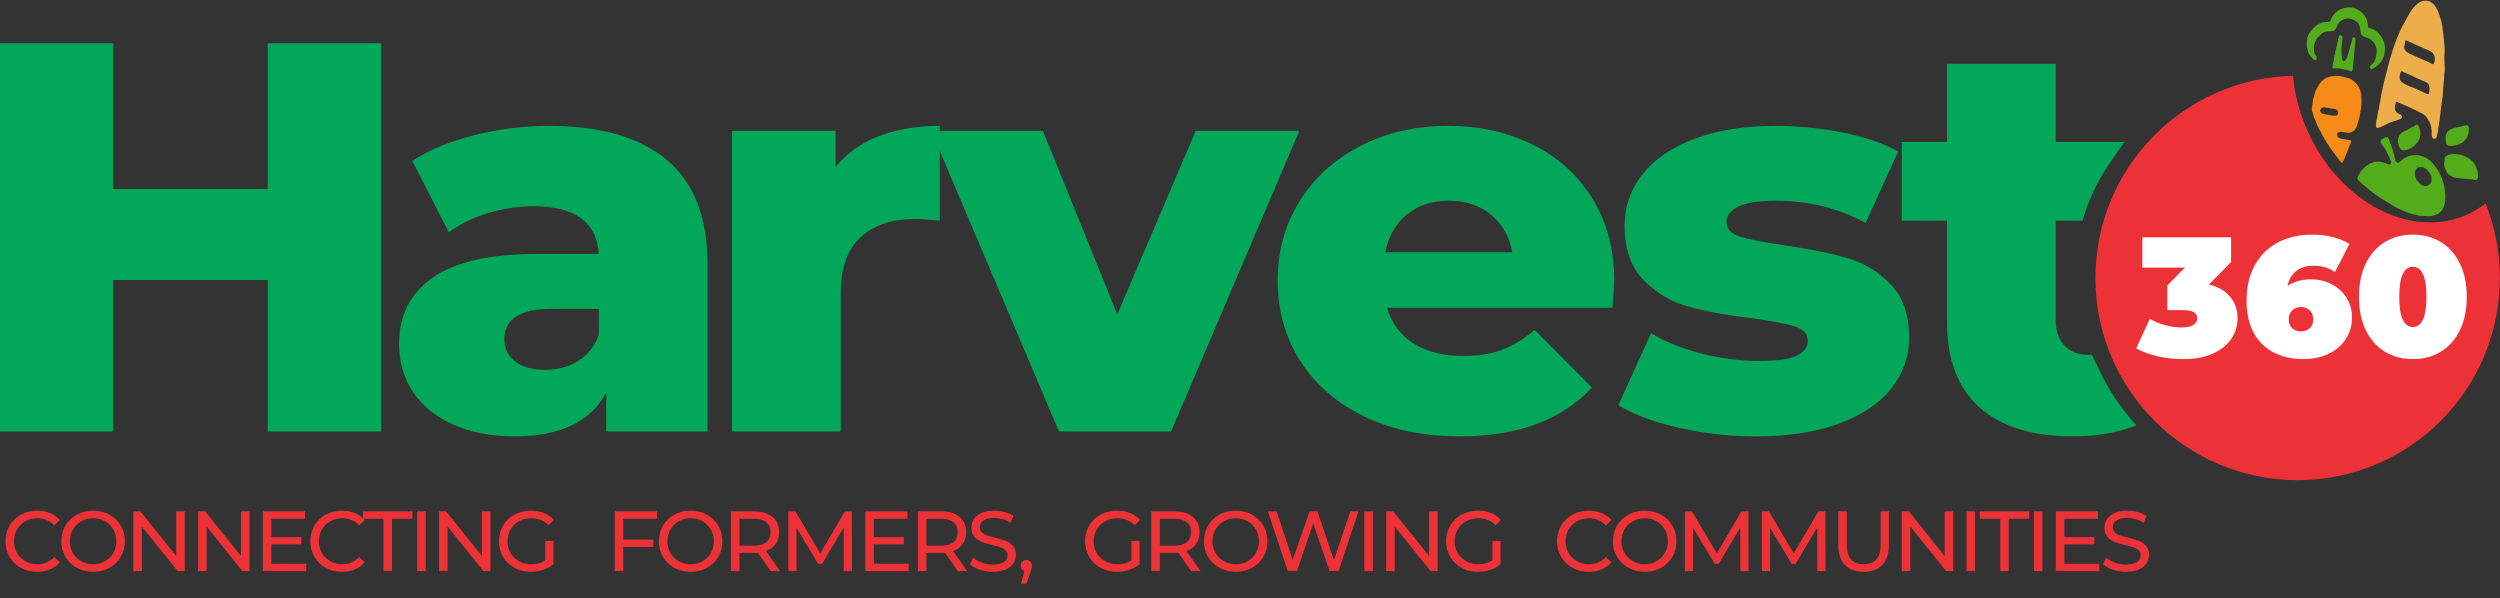<?xml version="1.0" encoding="UTF-8"?> <svg xmlns="http://www.w3.org/2000/svg" xmlns:xlink="http://www.w3.org/1999/xlink" xmlns:xodm="http://www.corel.com/coreldraw/odm/2003" xml:space="preserve" width="99.555mm" height="23.824mm" version="1.1" style="shape-rendering:geometricPrecision; text-rendering:geometricPrecision; image-rendering:optimizeQuality; fill-rule:evenodd; clip-rule:evenodd" viewBox="0 0 9955.5 2382.4"><rect x="0" y="0" width="9955.5" height="2382.4" fill="#333333" stroke="none"/> <defs> <style type="text/css"> .fil6 {fill:#53AD1A} .fil2 {fill:#EC3237} .fil4 {fill:#EDAD4B} .fil5 {fill:#F68B17} .fil0 {fill:#02A75A;fill-rule:nonzero} .fil1 {fill:#EC3237;fill-rule:nonzero} .fil3 {fill:white;fill-rule:nonzero} </style> </defs> <g id="Layer_x0020_1">  <path class="fil0" d="M1517.38 172.28l0 1545.53 -451.31 0 0 -602.76 -615.42 0 0 602.76 -451.32 0 0 -1545.53 451.32 0 0 580.68 615.42 0 0 -580.68 451.31 0zm668.91 328.98c205.14,0 361.7,45.31 469.54,135.78 107.85,90.49 161.85,229.35 161.85,416.19l0 664.58 -403.45 0 0 -154.55c-62.3,116.28 -183.88,174.42 -364.71,174.42 -95.73,0 -178.55,-16.19 -248.45,-48.57 -69.9,-32.38 -122.75,-76.22 -158.41,-131.37 -35.67,-55.15 -53.56,-118.13 -53.56,-188.78 0,-113.34 44.87,-201.33 134.47,-263.84 89.62,-62.51 227.94,-93.84 414.85,-93.84l246.17 0c-7.6,-126.58 -94.97,-189.88 -262.12,-189.88 -59.27,0 -119.34,9.24 -180.08,27.6 -60.74,18.35 -112.44,43.79 -155,76.17l-145.87 -284.82c68.38,-44.15 151.58,-78.38 249.59,-102.66 98.01,-24.28 196.4,-36.43 295.18,-36.43zm-15.96 971.47c50.15,0 94.22,-11.77 132.21,-35.32 37.99,-23.55 65.34,-58.14 82.05,-103.77l0 -103.78 -186.9 0c-126.04,0 -189.19,40.48 -189.19,121.44 0,36.8 14.48,66.28 43.3,88.31 28.84,22.03 68.39,33.12 118.53,33.12zm1157.2 -808.09c44.07,-54.46 101.43,-95.31 172.09,-122.54 70.66,-27.23 151.58,-40.84 242.75,-40.84l0 377.55c-39.5,-4.42 -72.18,-6.63 -98.01,-6.63 -92.7,0 -165.25,24.29 -217.67,72.86 -52.44,48.58 -78.65,122.91 -78.65,223l0 549.77 -433.08 0 0 -1196.68 412.57 0 0 143.51zm1846.67 -143.51l-510.58 1196.68 -446.76 0 -508.3 -1196.68 444.48 0 296.32 730.81 312.27 -730.81 412.57 0zm1254.04 600.55c0,2.94 -2.28,37.53 -6.85,103.77l-898.06 0c18.24,61.82 53.57,109.29 105.99,142.41 52.42,33.12 118.14,49.68 197.16,49.68 59.27,0 110.56,-8.1 153.87,-24.29 43.3,-16.19 86.98,-42.69 131.05,-79.49l227.94 229.63c-120.04,129.53 -295.56,194.29 -526.53,194.29 -144.36,0 -271.24,-26.49 -380.65,-79.48 -109.41,-52.99 -194.13,-126.59 -254.15,-220.79 -60.03,-94.21 -90.05,-200.92 -90.05,-320.15 0,-117.75 29.26,-223.36 87.77,-316.83 58.5,-93.47 139.42,-166.7 242.75,-219.69 103.33,-52.99 219.57,-79.48 348.74,-79.48 123.08,0 234.77,24.65 335.07,73.96 100.29,49.31 179.68,120.7 238.19,214.17 58.5,93.47 87.76,204.23 87.76,332.29zm-658.74 -322.36c-66.86,0 -122.7,18.4 -167.54,55.2 -44.82,36.8 -73.32,86.85 -85.47,150.14l506.02 0c-12.15,-63.29 -40.65,-113.34 -85.47,-150.14 -44.84,-36.8 -100.68,-55.2 -167.54,-55.2zm1222.12 938.36c-103.33,0 -205.14,-11.41 -305.43,-34.22 -100.3,-22.82 -180.83,-52.62 -241.62,-89.42l129.92 -287.03c56.23,33.86 123.09,60.72 200.59,80.59 77.5,19.87 154.24,29.81 230.22,29.81 69.89,0 119.66,-6.99 149.29,-20.98 29.64,-13.98 44.46,-34.22 44.46,-60.72 0,-26.49 -17.86,-45.26 -53.57,-56.3 -35.71,-11.04 -92.32,-21.71 -169.82,-32.01 -98.76,-11.78 -182.73,-27.23 -251.86,-46.37 -69.14,-19.13 -128.79,-54.46 -178.93,-105.98 -50.15,-51.51 -75.22,-123.64 -75.22,-216.37 0,-76.54 23.55,-144.62 70.65,-204.23 47.11,-59.61 115.88,-106.72 206.29,-141.31 90.42,-34.59 198.68,-51.88 324.8,-51.88 89.67,0 178.56,8.83 266.7,26.49 88.13,17.67 161.83,42.69 221.1,75.07l-129.92 284.82c-109.41,-58.88 -227.94,-88.32 -355.59,-88.32 -68.38,0 -118.53,7.73 -150.44,23.19 -31.91,15.45 -47.86,35.69 -47.86,60.71 0,27.97 17.47,47.47 52.42,58.51 34.95,11.04 92.69,22.45 173.23,34.23 101.82,14.71 186.15,31.64 253.01,50.78 66.86,19.13 124.99,54.09 174.37,104.87 49.39,50.78 74.09,121.81 74.09,213.06 0,75.07 -23.56,142.41 -70.67,202.03 -47.11,59.61 -116.63,106.34 -208.56,140.2 -91.93,33.85 -202.49,50.78 -331.65,50.78zm1516.04 -44.26c-25.61,10.7 -54.06,19.57 -85.36,26.6 -52.42,11.77 -108.26,17.66 -167.53,17.66 -161.07,0 -284.91,-38.27 -371.53,-114.81 -86.62,-76.54 -129.92,-190.62 -129.92,-342.22l0 -401.84 -180.08 0 0 -313.52 180.08 0 0 -311.32 433.08 0 0 311.32 274.4 0c-17,21.8 -32.99,44.42 -47.89,67.8 -53.3,73.36 -94.22,156.28 -119.68,245.72l-106.83 0 0 397.42c0,42.69 11.76,76.17 35.32,100.46 23.55,24.29 55.09,36.43 94.6,36.43 4.83,0 9.6,-0.12 14.32,-0.35 6.5,14.63 13.44,29.03 20.8,43.17 38.99,87.73 92.01,167.84 156.22,237.48z"></path> <path class="fil1" d="M147.57 2277.05c-23.81,0 -45.29,-5.27 -64.44,-15.81 -19.16,-10.54 -34.18,-25.05 -45.06,-43.53 -10.89,-18.48 -16.33,-39.28 -16.33,-62.4 0,-23.13 5.44,-43.93 16.33,-62.41 10.88,-18.47 25.96,-32.98 45.23,-43.53 19.27,-10.54 40.8,-15.81 64.61,-15.81 18.59,0 35.59,3.12 51.01,9.35 15.42,6.24 28.57,15.48 39.45,27.72l-22.11 21.42c-17.91,-18.81 -40.24,-28.22 -66.99,-28.22 -17.68,0 -33.67,3.96 -47.95,11.9 -14.28,7.93 -25.45,18.87 -33.5,32.82 -8.05,13.94 -12.07,29.53 -12.07,46.76 0,17.23 4.02,32.81 12.07,46.76 8.05,13.94 19.22,24.88 33.5,32.81 14.28,7.94 30.27,11.9 47.95,11.9 26.53,0 48.86,-9.52 66.99,-28.56l22.11 21.42c-10.88,12.25 -24.09,21.54 -39.62,27.89 -15.53,6.35 -32.59,9.52 -51.18,9.52z"></path> <path id="_1" class="fil1" d="M371.06 2277.05c-24.03,0 -45.68,-5.27 -64.95,-15.81 -19.27,-10.54 -34.41,-25.11 -45.4,-43.7 -11,-18.59 -16.5,-39.34 -16.5,-62.23 0,-22.9 5.5,-43.65 16.5,-62.24 10.99,-18.59 26.13,-33.15 45.4,-43.7 19.27,-10.54 40.92,-15.81 64.95,-15.81 23.8,0 45.34,5.27 64.61,15.81 19.27,10.55 34.35,25.06 45.23,43.53 10.88,18.48 16.33,39.28 16.33,62.41 0,23.12 -5.45,43.92 -16.33,62.4 -10.88,18.48 -25.96,32.99 -45.23,43.53 -19.27,10.54 -40.81,15.81 -64.61,15.81zm0 -30.27c17.46,0 33.16,-3.96 47.1,-11.9 13.94,-7.93 24.94,-18.87 32.99,-32.81 8.04,-13.95 12.07,-29.53 12.07,-46.76 0,-17.23 -4.03,-32.82 -12.07,-46.76 -8.05,-13.95 -19.05,-24.89 -32.99,-32.82 -13.94,-7.94 -29.64,-11.9 -47.1,-11.9 -17.46,0 -33.27,3.96 -47.44,11.9 -14.17,7.93 -25.28,18.87 -33.33,32.82 -8.05,13.94 -12.07,29.53 -12.07,46.76 0,17.23 4.02,32.81 12.07,46.76 8.05,13.94 19.16,24.88 33.33,32.81 14.17,7.94 29.98,11.9 47.44,11.9z"></path> <polygon id="_2" class="fil1" points="735.68,2036.28 735.68,2274.33 707.79,2274.33 564.96,2096.81 564.96,2274.33 530.96,2274.33 530.96,2036.28 558.84,2036.28 701.67,2213.8 701.67,2036.28 "></polygon> <polygon id="_3" class="fil1" points="993.52,2036.28 993.52,2274.33 965.63,2274.33 822.8,2096.81 822.8,2274.33 788.8,2274.33 788.8,2036.28 816.68,2036.28 959.51,2213.8 959.51,2036.28 "></polygon> <polygon id="_4" class="fil1" points="1219.39,2244.74 1219.39,2274.33 1046.64,2274.33 1046.64,2036.28 1214.63,2036.28 1214.63,2065.87 1080.64,2065.87 1080.64,2138.98 1200.01,2138.98 1200.01,2167.89 1080.64,2167.89 1080.64,2244.74 "></polygon> <path id="_5" class="fil1" d="M1361.61 2277.05c-23.81,0 -45.29,-5.27 -64.44,-15.81 -19.16,-10.54 -34.18,-25.05 -45.06,-43.53 -10.89,-18.48 -16.33,-39.28 -16.33,-62.4 0,-23.13 5.44,-43.93 16.33,-62.41 10.88,-18.47 25.96,-32.98 45.23,-43.53 19.27,-10.54 40.8,-15.81 64.61,-15.81 18.59,0 35.59,3.12 51.01,9.35 15.42,6.24 28.57,15.48 39.45,27.72l-22.11 21.42c-17.91,-18.81 -40.24,-28.22 -66.99,-28.22 -17.68,0 -33.67,3.96 -47.95,11.9 -14.28,7.93 -25.45,18.87 -33.5,32.82 -8.05,13.94 -12.07,29.53 -12.07,46.76 0,17.23 4.02,32.81 12.07,46.76 8.05,13.94 19.22,24.88 33.5,32.81 14.28,7.94 30.27,11.9 47.95,11.9 26.53,0 48.86,-9.52 66.99,-28.56l22.11 21.42c-10.88,12.25 -24.09,21.54 -39.62,27.89 -15.53,6.35 -32.59,9.52 -51.18,9.52z"></path> <polygon id="_6" class="fil1" points="1527.29,2065.87 1445.67,2065.87 1445.67,2036.28 1642.57,2036.28 1642.57,2065.87 1560.95,2065.87 1560.95,2274.33 1527.29,2274.33 "></polygon> <polygon id="_7" class="fil1" points="1661.34,2036.28 1695.34,2036.28 1695.34,2274.33 1661.34,2274.33 "></polygon> <polygon id="_8" class="fil1" points="1953.18,2036.28 1953.18,2274.33 1925.29,2274.33 1782.46,2096.81 1782.46,2274.33 1748.46,2274.33 1748.46,2036.28 1776.34,2036.28 1919.17,2213.8 1919.17,2036.28 "></polygon> <path id="_9" class="fil1" d="M2171.23 2153.95l32.65 0 0 92.83c-11.79,9.75 -25.51,17.23 -41.15,22.45 -15.64,5.21 -31.97,7.82 -48.97,7.82 -24.03,0 -45.68,-5.27 -64.95,-15.81 -19.27,-10.54 -34.41,-25.05 -45.4,-43.53 -11,-18.48 -16.5,-39.28 -16.5,-62.4 0,-23.13 5.5,-43.99 16.5,-62.58 10.99,-18.59 26.18,-33.1 45.57,-43.53 19.38,-10.43 41.2,-15.64 65.46,-15.64 19.04,0 36.33,3.12 51.86,9.35 15.53,6.24 28.74,15.36 39.62,27.38l-21.09 21.08c-19.04,-18.36 -42.05,-27.54 -69.03,-27.54 -18.14,0 -34.4,3.91 -48.8,11.73 -14.4,7.82 -25.68,18.7 -33.84,32.65 -8.16,13.94 -12.24,29.64 -12.24,47.1 0,17.23 4.08,32.81 12.24,46.76 8.16,13.94 19.44,24.88 33.84,32.81 14.4,7.94 30.55,11.9 48.46,11.9 21.31,0 39.9,-5.1 55.77,-15.3l0 -77.53z"></path> <polygon id="_10" class="fil1" points="2482.13,2065.87 2482.13,2148.84 2601.5,2148.84 2601.5,2178.09 2482.13,2178.09 2482.13,2274.33 2448.13,2274.33 2448.13,2036.28 2616.12,2036.28 2616.12,2065.87 "></polygon> <path id="_11" class="fil1" d="M2750.51 2277.05c-24.03,0 -45.68,-5.27 -64.95,-15.81 -19.27,-10.54 -34.41,-25.11 -45.4,-43.7 -11,-18.59 -16.5,-39.34 -16.5,-62.23 0,-22.9 5.5,-43.65 16.5,-62.24 10.99,-18.59 26.13,-33.15 45.4,-43.7 19.27,-10.54 40.92,-15.81 64.95,-15.81 23.8,0 45.34,5.27 64.61,15.81 19.27,10.55 34.35,25.06 45.23,43.53 10.88,18.48 16.33,39.28 16.33,62.41 0,23.12 -5.45,43.92 -16.33,62.4 -10.88,18.48 -25.96,32.99 -45.23,43.53 -19.27,10.54 -40.81,15.81 -64.61,15.81zm0 -30.27c17.46,0 33.16,-3.96 47.1,-11.9 13.94,-7.93 24.94,-18.87 32.99,-32.81 8.04,-13.95 12.07,-29.53 12.07,-46.76 0,-17.23 -4.03,-32.82 -12.07,-46.76 -8.05,-13.95 -19.05,-24.89 -32.99,-32.82 -13.94,-7.94 -29.64,-11.9 -47.1,-11.9 -17.46,0 -33.27,3.96 -47.44,11.9 -14.17,7.93 -25.28,18.87 -33.33,32.82 -8.05,13.94 -12.07,29.53 -12.07,46.76 0,17.23 4.02,32.81 12.07,46.76 8.05,13.94 19.16,24.88 33.33,32.81 14.17,7.94 29.98,11.9 47.44,11.9z"></path> <path id="_12" class="fil1" d="M3069.56 2274.33l-51.35 -73.12c-6.35,0.46 -11.34,0.69 -14.96,0.69l-58.84 0 0 72.43 -34 0 0 -238.05 92.84 0c30.83,0 55.09,7.37 72.77,22.11 17.69,14.73 26.53,35.02 26.53,60.87 0,18.36 -4.54,34.01 -13.61,46.93 -9.06,12.92 -21.99,22.33 -38.76,28.22l56.45 79.92 -37.07 0zm-67.33 -101.34c21.53,0 37.97,-4.65 49.31,-13.94 11.33,-9.3 17,-22.56 17,-39.79 0,-17.23 -5.67,-30.44 -17,-39.62 -11.34,-9.18 -27.78,-13.77 -49.31,-13.77l-57.82 0 0 107.12 57.82 0z"></path> <polygon id="_13" class="fil1" points="3360.04,2274.33 3359.7,2100.89 3273.66,2245.42 3258.02,2245.42 3171.98,2101.91 3171.98,2274.33 3139.34,2274.33 3139.34,2036.28 3167.22,2036.28 3266.52,2203.6 3364.46,2036.28 3392.35,2036.28 3392.69,2274.33 "></polygon> <polygon id="_14" class="fil1" points="3618.56,2244.74 3618.56,2274.33 3445.81,2274.33 3445.81,2036.28 3613.8,2036.28 3613.8,2065.87 3479.81,2065.87 3479.81,2138.98 3599.18,2138.98 3599.18,2167.89 3479.81,2167.89 3479.81,2244.74 "></polygon> <path id="_15" class="fil1" d="M3814.51 2274.33l-51.35 -73.12c-6.35,0.46 -11.34,0.69 -14.96,0.69l-58.84 0 0 72.43 -34 0 0 -238.05 92.84 0c30.83,0 55.09,7.37 72.77,22.11 17.69,14.73 26.53,35.02 26.53,60.87 0,18.36 -4.54,34.01 -13.61,46.93 -9.06,12.92 -21.99,22.33 -38.76,28.22l56.45 79.92 -37.07 0zm-67.33 -101.34c21.53,0 37.97,-4.65 49.31,-13.94 11.33,-9.3 17,-22.56 17,-39.79 0,-17.23 -5.67,-30.44 -17,-39.62 -11.34,-9.18 -27.78,-13.77 -49.31,-13.77l-57.82 0 0 107.12 57.82 0z"></path> <path id="_16" class="fil1" d="M3953.66 2277.05c-17.91,0 -35.2,-2.78 -51.86,-8.33 -16.66,-5.56 -29.76,-12.75 -39.28,-21.6l12.59 -26.52c9.06,8.16 20.68,14.79 34.85,19.89 14.17,5.1 28.74,7.65 43.7,7.65 19.73,0 34.46,-3.34 44.21,-10.03 9.75,-6.69 14.62,-15.58 14.62,-26.69 0,-8.16 -2.66,-14.8 -7.99,-19.9 -5.33,-5.1 -11.9,-9.01 -19.72,-11.73 -7.82,-2.72 -18.88,-5.78 -33.16,-9.18 -17.91,-4.31 -32.36,-8.62 -43.36,-12.92 -10.99,-4.31 -20.4,-10.94 -28.22,-19.9 -7.83,-8.95 -11.74,-21.03 -11.74,-36.22 0,-12.69 3.35,-24.14 10.04,-34.34 6.68,-10.2 16.83,-18.37 30.43,-24.49 13.61,-6.12 30.5,-9.18 50.67,-9.18 14.06,0 27.89,1.81 41.49,5.44 13.6,3.63 25.28,8.84 35.03,15.64l-11.22 27.21c-9.98,-6.35 -20.63,-11.17 -31.97,-14.45 -11.34,-3.29 -22.44,-4.93 -33.33,-4.93 -19.27,0 -33.72,3.51 -43.36,10.54 -9.63,7.03 -14.45,16.1 -14.45,27.2 0,8.17 2.72,14.8 8.16,19.9 5.44,5.1 12.19,9.07 20.24,11.9 8.05,2.83 18.98,5.84 32.81,9.01 17.91,4.31 32.31,8.62 43.19,12.93 10.88,4.3 20.24,10.88 28.06,19.72 7.82,8.84 11.73,20.74 11.73,35.71 0,12.47 -3.4,23.86 -10.2,34.17 -6.8,10.32 -17.12,18.48 -30.95,24.49 -13.83,6.01 -30.83,9.01 -51.01,9.01z"></path> <path id="_17" class="fil1" d="M4087.37 2229.78c6.35,0 11.62,2.21 15.81,6.63 4.2,4.42 6.29,9.92 6.29,16.5 0,3.4 -0.39,6.68 -1.19,9.86 -0.79,3.17 -2.32,8.05 -4.59,14.62l-15.98 47.27 -21.43 0 12.59 -50.67c-4.31,-1.59 -7.77,-4.25 -10.38,-7.99 -2.6,-3.74 -3.91,-8.11 -3.91,-13.09 0,-6.81 2.16,-12.36 6.46,-16.67 4.31,-4.31 9.75,-6.46 16.33,-6.46z"></path> <path id="_18" class="fil1" d="M4505.4 2153.95l32.65 0 0 92.83c-11.79,9.75 -25.51,17.23 -41.15,22.45 -15.64,5.21 -31.97,7.82 -48.97,7.82 -24.03,0 -45.68,-5.27 -64.95,-15.81 -19.27,-10.54 -34.41,-25.05 -45.4,-43.53 -11,-18.48 -16.5,-39.28 -16.5,-62.4 0,-23.13 5.5,-43.99 16.5,-62.58 10.99,-18.59 26.18,-33.1 45.57,-43.53 19.38,-10.43 41.2,-15.64 65.46,-15.64 19.04,0 36.33,3.12 51.86,9.35 15.53,6.24 28.74,15.36 39.62,27.38l-21.09 21.08c-19.04,-18.36 -42.05,-27.54 -69.03,-27.54 -18.14,0 -34.4,3.91 -48.8,11.73 -14.4,7.82 -25.68,18.7 -33.84,32.65 -8.16,13.94 -12.24,29.64 -12.24,47.1 0,17.23 4.08,32.81 12.24,46.76 8.16,13.94 19.44,24.88 33.84,32.81 14.4,7.94 30.55,11.9 48.46,11.9 21.31,0 39.9,-5.1 55.77,-15.3l0 -77.53z"></path> <path id="_19" class="fil1" d="M4743.85 2274.33l-51.35 -73.12c-6.35,0.46 -11.34,0.69 -14.96,0.69l-58.84 0 0 72.43 -34 0 0 -238.05 92.84 0c30.83,0 55.09,7.37 72.77,22.11 17.69,14.73 26.53,35.02 26.53,60.87 0,18.36 -4.54,34.01 -13.61,46.93 -9.06,12.92 -21.99,22.33 -38.76,28.22l56.45 79.92 -37.07 0zm-67.33 -101.34c21.53,0 37.97,-4.65 49.31,-13.94 11.33,-9.3 17,-22.56 17,-39.79 0,-17.23 -5.67,-30.44 -17,-39.62 -11.34,-9.18 -27.78,-13.77 -49.31,-13.77l-57.82 0 0 107.12 57.82 0z"></path> <path id="_20" class="fil1" d="M4921.09 2277.05c-24.03,0 -45.68,-5.27 -64.95,-15.81 -19.27,-10.54 -34.41,-25.11 -45.4,-43.7 -11,-18.59 -16.5,-39.34 -16.5,-62.23 0,-22.9 5.5,-43.65 16.5,-62.24 10.99,-18.59 26.13,-33.15 45.4,-43.7 19.27,-10.54 40.92,-15.81 64.95,-15.81 23.8,0 45.34,5.27 64.61,15.81 19.27,10.55 34.35,25.06 45.23,43.53 10.88,18.48 16.33,39.28 16.33,62.41 0,23.12 -5.45,43.92 -16.33,62.4 -10.88,18.48 -25.96,32.99 -45.23,43.53 -19.27,10.54 -40.81,15.81 -64.61,15.81zm0 -30.27c17.46,0 33.16,-3.96 47.1,-11.9 13.94,-7.93 24.94,-18.87 32.99,-32.81 8.04,-13.95 12.07,-29.53 12.07,-46.76 0,-17.23 -4.03,-32.82 -12.07,-46.76 -8.05,-13.95 -19.05,-24.89 -32.99,-32.82 -13.94,-7.94 -29.64,-11.9 -47.1,-11.9 -17.46,0 -33.27,3.96 -47.44,11.9 -14.17,7.93 -25.28,18.87 -33.33,32.82 -8.05,13.94 -12.07,29.53 -12.07,46.76 0,17.23 4.02,32.81 12.07,46.76 8.05,13.94 19.16,24.88 33.33,32.81 14.17,7.94 29.98,11.9 47.44,11.9z"></path> <polygon id="_21" class="fil1" points="5409.84,2036.28 5330.26,2274.33 5294.55,2274.33 5229.6,2084.23 5164.65,2274.33 5128.26,2274.33 5048.68,2036.28 5083.71,2036.28 5147.98,2229.78 5214.98,2036.28 5246.26,2036.28 5311.9,2230.8 5377.53,2036.28 "></polygon> <polygon id="_22" class="fil1" points="5433.03,2036.28 5467.03,2036.28 5467.03,2274.33 5433.03,2274.33 "></polygon> <polygon id="_23" class="fil1" points="5724.87,2036.28 5724.87,2274.33 5696.98,2274.33 5554.15,2096.81 5554.15,2274.33 5520.15,2274.33 5520.15,2036.28 5548.03,2036.28 5690.86,2213.8 5690.86,2036.28 "></polygon> <path id="_24" class="fil1" d="M5942.92 2153.95l32.65 0 0 92.83c-11.79,9.75 -25.51,17.23 -41.15,22.45 -15.64,5.21 -31.97,7.82 -48.97,7.82 -24.03,0 -45.68,-5.27 -64.95,-15.81 -19.27,-10.54 -34.41,-25.05 -45.4,-43.53 -11,-18.48 -16.5,-39.28 -16.5,-62.4 0,-23.13 5.5,-43.99 16.5,-62.58 10.99,-18.59 26.18,-33.1 45.57,-43.53 19.38,-10.43 41.2,-15.64 65.46,-15.64 19.04,0 36.33,3.12 51.86,9.35 15.53,6.24 28.74,15.36 39.62,27.38l-21.09 21.08c-19.04,-18.36 -42.05,-27.54 -69.03,-27.54 -18.14,0 -34.4,3.91 -48.8,11.73 -14.4,7.82 -25.68,18.7 -33.84,32.65 -8.16,13.94 -12.24,29.64 -12.24,47.1 0,17.23 4.08,32.81 12.24,46.76 8.16,13.94 19.44,24.88 33.84,32.81 14.4,7.94 30.55,11.9 48.46,11.9 21.31,0 39.9,-5.1 55.77,-15.3l0 -77.53z"></path> <path id="_25" class="fil1" d="M6326.26 2277.05c-23.81,0 -45.29,-5.27 -64.44,-15.81 -19.16,-10.54 -34.18,-25.05 -45.06,-43.53 -10.89,-18.48 -16.33,-39.28 -16.33,-62.4 0,-23.13 5.44,-43.93 16.33,-62.41 10.88,-18.47 25.96,-32.98 45.23,-43.53 19.27,-10.54 40.8,-15.81 64.61,-15.81 18.59,0 35.59,3.12 51.01,9.35 15.42,6.24 28.57,15.48 39.45,27.72l-22.11 21.42c-17.91,-18.81 -40.24,-28.22 -66.99,-28.22 -17.68,0 -33.67,3.96 -47.95,11.9 -14.28,7.93 -25.45,18.87 -33.5,32.82 -8.05,13.94 -12.07,29.53 -12.07,46.76 0,17.23 4.02,32.81 12.07,46.76 8.05,13.94 19.22,24.88 33.5,32.81 14.28,7.94 30.27,11.9 47.95,11.9 26.53,0 48.86,-9.52 66.99,-28.56l22.11 21.42c-10.88,12.25 -24.09,21.54 -39.62,27.89 -15.53,6.35 -32.59,9.52 -51.18,9.52z"></path> <path id="_26" class="fil1" d="M6549.75 2277.05c-24.03,0 -45.68,-5.27 -64.95,-15.81 -19.27,-10.54 -34.41,-25.11 -45.4,-43.7 -11,-18.59 -16.5,-39.34 -16.5,-62.23 0,-22.9 5.5,-43.65 16.5,-62.24 10.99,-18.59 26.13,-33.15 45.4,-43.7 19.27,-10.54 40.92,-15.81 64.95,-15.81 23.8,0 45.34,5.27 64.61,15.81 19.27,10.55 34.35,25.06 45.23,43.53 10.88,18.48 16.33,39.28 16.33,62.41 0,23.12 -5.45,43.92 -16.33,62.4 -10.88,18.48 -25.96,32.99 -45.23,43.53 -19.27,10.54 -40.81,15.81 -64.61,15.81zm0 -30.27c17.46,0 33.16,-3.96 47.1,-11.9 13.94,-7.93 24.94,-18.87 32.99,-32.81 8.04,-13.95 12.07,-29.53 12.07,-46.76 0,-17.23 -4.03,-32.82 -12.07,-46.76 -8.05,-13.95 -19.05,-24.89 -32.99,-32.82 -13.94,-7.94 -29.64,-11.9 -47.1,-11.9 -17.46,0 -33.27,3.96 -47.44,11.9 -14.17,7.93 -25.28,18.87 -33.33,32.82 -8.05,13.94 -12.07,29.53 -12.07,46.76 0,17.23 4.02,32.81 12.07,46.76 8.05,13.94 19.16,24.88 33.33,32.81 14.17,7.94 29.98,11.9 47.44,11.9z"></path> <polygon id="_27" class="fil1" points="6930.35,2274.33 6930.01,2100.89 6843.97,2245.42 6828.33,2245.42 6742.29,2101.91 6742.29,2274.33 6709.65,2274.33 6709.65,2036.28 6737.53,2036.28 6836.83,2203.6 6934.77,2036.28 6962.66,2036.28 6963,2274.33 "></polygon> <polygon id="_28" class="fil1" points="7236.82,2274.33 7236.48,2100.89 7150.44,2245.42 7134.8,2245.42 7048.76,2101.91 7048.76,2274.33 7016.12,2274.33 7016.12,2036.28 7044,2036.28 7143.3,2203.6 7241.24,2036.28 7269.13,2036.28 7269.47,2274.33 "></polygon> <path id="_29" class="fil1" d="M7421.21 2277.05c-31.74,0 -56.45,-9.07 -74.14,-27.21 -17.68,-18.13 -26.52,-44.2 -26.52,-78.21l0 -135.35 34 0 0 133.99c0,51.01 22.34,76.51 67,76.51 21.76,0 38.43,-6.29 49.99,-18.87 11.56,-12.58 17.34,-31.8 17.34,-57.64l0 -133.99 32.99 0 0 135.35c0,34.23 -8.84,60.36 -26.53,78.38 -17.68,18.03 -42.39,27.04 -74.13,27.04z"></path> <polygon id="_30" class="fil1" points="7778.01,2036.28 7778.01,2274.33 7750.12,2274.33 7607.29,2096.81 7607.29,2274.33 7573.29,2274.33 7573.29,2036.28 7601.17,2036.28 7744,2213.8 7744,2036.28 "></polygon> <polygon id="_31" class="fil1" points="7831.13,2036.28 7865.13,2036.28 7865.13,2274.33 7831.13,2274.33 "></polygon> <polygon id="_32" class="fil1" points="7965.52,2065.87 7883.9,2065.87 7883.9,2036.28 8080.8,2036.28 8080.8,2065.87 7999.18,2065.87 7999.18,2274.33 7965.52,2274.33 "></polygon> <polygon id="_33" class="fil1" points="8099.57,2036.28 8133.57,2036.28 8133.57,2274.33 8099.57,2274.33 "></polygon> <polygon id="_34" class="fil1" points="8359.44,2244.74 8359.44,2274.33 8186.69,2274.33 8186.69,2036.28 8354.68,2036.28 8354.68,2065.87 8220.69,2065.87 8220.69,2138.98 8340.06,2138.98 8340.06,2167.89 8220.69,2167.89 8220.69,2244.74 "></polygon> <path id="_35" class="fil1" d="M8465.61 2277.05c-17.91,0 -35.2,-2.78 -51.86,-8.33 -16.66,-5.56 -29.76,-12.75 -39.28,-21.6l12.59 -26.52c9.06,8.16 20.68,14.79 34.85,19.89 14.17,5.1 28.74,7.65 43.7,7.65 19.73,0 34.46,-3.34 44.21,-10.03 9.75,-6.69 14.62,-15.58 14.62,-26.69 0,-8.16 -2.66,-14.8 -7.99,-19.9 -5.33,-5.1 -11.9,-9.01 -19.72,-11.73 -7.82,-2.72 -18.88,-5.78 -33.16,-9.18 -17.91,-4.31 -32.36,-8.62 -43.36,-12.92 -10.99,-4.31 -20.4,-10.94 -28.22,-19.9 -7.83,-8.95 -11.74,-21.03 -11.74,-36.22 0,-12.69 3.35,-24.14 10.04,-34.34 6.68,-10.2 16.83,-18.37 30.43,-24.49 13.61,-6.12 30.5,-9.18 50.67,-9.18 14.06,0 27.89,1.81 41.49,5.44 13.6,3.63 25.28,8.84 35.03,15.64l-11.22 27.21c-9.98,-6.35 -20.63,-11.17 -31.97,-14.45 -11.34,-3.29 -22.44,-4.93 -33.33,-4.93 -19.27,0 -33.72,3.51 -43.36,10.54 -9.63,7.03 -14.45,16.1 -14.45,27.2 0,8.17 2.72,14.8 8.16,19.9 5.44,5.1 12.19,9.07 20.24,11.9 8.05,2.83 18.98,5.84 32.81,9.01 17.91,4.31 32.31,8.62 43.19,12.93 10.88,4.3 20.24,10.88 28.06,19.72 7.82,8.84 11.73,20.74 11.73,35.71 0,12.47 -3.4,23.86 -10.2,34.17 -6.8,10.32 -17.12,18.48 -30.95,24.49 -13.83,6.01 -30.83,9.01 -51.01,9.01z"></path> <path class="fil2" d="M9898.3 809.93c36.48,91.89 56.56,192.09 56.56,296.98 0,444.69 -360.49,805.19 -805.18,805.19 -444.7,0 -805.19,-360.5 -805.19,-805.19 0,-438.48 350.49,-795.07 786.61,-804.95 5.23,57.4 18.35,116.45 40.06,175.27 107.38,291.04 383.71,466.14 617.2,391.14 40.8,-13.11 77.57,-33 109.94,-58.44z"></path> <path class="fil3" d="M8796.63 1132.76c36.56,9.02 64.66,25.39 84.29,49.08 19.64,23.7 29.46,52.25 29.46,85.65 0,28.44 -7.79,54.96 -23.36,79.56 -15.57,24.6 -39.61,44.58 -72.11,59.92 -32.5,15.35 -72.9,23.02 -121.2,23.02 -33.4,0 -66.69,-3.61 -99.87,-10.83 -33.17,-7.22 -62.18,-17.83 -87,-31.82l54.16 -117.81c19.41,11.28 40.29,19.86 62.63,25.72 22.35,5.87 43.9,8.81 64.66,8.81 18.51,0 33.41,-3.16 44.69,-9.48 11.29,-6.32 16.93,-15.35 16.93,-27.09 0,-21.66 -18.73,-32.5 -56.2,-32.5l-62.97 0 0 -98.17 69.74 -71.1 -169.27 0 0 -120.52 353.44 0 0 98.18 -88.02 89.38z"></path> <path id="_1_0" class="fil3" d="M9203.56 1112.44c28.88,0 55.74,6.32 80.57,18.96 24.82,12.64 44.69,30.47 59.58,53.49 14.9,23.02 22.34,49.43 22.34,79.22 0,32.95 -8.46,62.06 -25.39,87.34 -16.92,25.28 -40.06,44.69 -69.4,58.23 -29.34,13.54 -61.84,20.31 -97.5,20.31 -45.59,0 -85.42,-8.8 -119.5,-26.4 -34.08,-17.61 -60.6,-43.79 -79.56,-78.54 -18.96,-34.76 -28.43,-77.42 -28.43,-127.97 0,-54.17 10.94,-101.11 32.83,-140.83 21.9,-39.73 52.59,-69.97 92.09,-90.73 39.49,-20.77 85.42,-31.15 137.78,-31.15 28.44,0 55.52,3.27 81.25,9.82 25.73,6.54 47.62,15.68 65.68,27.42l-57.55 111.72c-23.48,-16.7 -52.14,-25.05 -85.99,-25.05 -27.54,0 -50.22,6.88 -68.05,20.65 -17.83,13.76 -29.45,33.74 -34.87,59.92 24.83,-17.61 56.2,-26.41 94.12,-26.41zm-40.63 207.19c14.45,0 26.18,-4.29 35.21,-12.87 9.03,-8.57 13.54,-20.31 13.54,-35.2 0,-14.9 -4.51,-26.75 -13.54,-35.55 -9.03,-8.8 -20.76,-13.2 -35.21,-13.2 -14.44,0 -26.18,4.4 -35.21,13.2 -9.02,8.8 -13.54,20.65 -13.54,35.55 0,14.89 4.52,26.63 13.54,35.2 9.03,8.58 20.77,12.87 35.21,12.87z"></path> <path id="_2_1" class="fil3" d="M9608.45 1429.99c-41.98,0 -79.11,-9.81 -111.38,-29.45 -32.27,-19.64 -57.55,-48.07 -75.83,-85.31 -18.28,-37.24 -27.42,-81.59 -27.42,-133.05 0,-51.46 9.14,-95.8 27.42,-133.04 18.28,-37.24 43.56,-65.68 75.83,-85.32 32.27,-19.63 69.4,-29.45 111.38,-29.45 41.98,0 79.11,9.82 111.38,29.45 32.27,19.64 57.55,48.08 75.83,85.32 18.28,37.24 27.42,81.58 27.42,133.04 0,51.46 -9.14,95.81 -27.42,133.05 -18.28,37.24 -43.56,65.67 -75.83,85.31 -32.27,19.64 -69.4,29.45 -111.38,29.45zm0 -127.96c36.11,0 54.17,-39.95 54.17,-119.85 0,-79.89 -18.06,-119.84 -54.17,-119.84 -36.11,0 -54.17,39.95 -54.17,119.84 0,79.9 18.06,119.85 54.17,119.85z"></path> <path class="fil4" d="M9562.24 282.85l8.87 3.89c3.55,1.31 1.85,0.78 4.54,2.27l30.54 13.72c4.66,1.6 4.63,2.56 9.03,4.44l26.75 11.98c1.75,0.76 2.82,0.99 4.8,1.86 2.44,1.08 1.71,0.97 4.58,2.09 19.85,7.75 22.89,14.17 23.44,30.04 0.35,10.06 -0.88,15.85 -4.4,22.23 -5.89,-0.66 -27.14,-11.11 -35.33,-15.09 -0.72,-0.36 -2.13,-1.16 -2.18,-1.18l-22.83 -10.11c-9.52,-2.64 -24.54,-9.14 -33.07,-14 -7.88,-4.48 -9.62,-5.13 -15.7,-11.35 -10.09,-10.34 -4.53,-31.65 0.96,-40.79zm128.06 -26.77c-7.3,-1.67 -12.38,-5.6 -18.43,-8.61 -3.23,-1.62 -6.06,-1.94 -9.7,-3.66l-37.43 -16.95c-15.43,-7.56 -43.26,-15.01 -49.69,-31.81 -3.48,-9.09 1.01,-15.28 1.7,-22.62 1.22,-13.02 1.79,-13.85 13.02,-7.97l37.55 17.05c1.69,0.75 2.79,0.98 4.66,1.81l22.98 10.37c4.32,1.99 6.35,2.96 10.23,4.42 20.24,7.58 32.02,16.56 30.64,40.71l-1.72 7.98c-1.22,4.22 -1.59,5.83 -3.81,9.28zm44.32 -40.09c2.65,-27.43 -4.8,-80.01 -8.86,-110.81 -0.15,-1.09 -0.3,-1.85 -0.49,-2.88 -0.02,-0.09 -0.46,-2.06 -0.63,-2.97 -0.97,-5.35 -1.24,-9.34 -2.51,-14.3l-7.57 -24.02c-5.54,-11.37 -2.41,-11.97 -14.36,-32.34 -12.93,-22.04 -35.66,-32.51 -60.66,-21.93 -13.33,5.64 -27.39,21.73 -35.68,32.7l-6.07 9.64c-1.4,1.73 -1.85,2.4 -2.83,3.95l-34.27 62.82c-1.04,2.07 -1.21,3.24 -2.3,5.48l-13.07 31.21c-10.06,22.9 -31.8,90.88 -37.34,117.85 -0.35,1.71 -0.93,3.96 -1.36,5.22l-11.92 47.17c-1.07,3.45 -1.87,7.31 -2.92,11.18 -3.74,13.84 -4.66,24.6 -7.47,36.2 -0.94,3.89 -2.09,6.65 -2.4,11.81l-4.07 25.49c-0.94,4.78 -2,7.18 -2.68,12.57 -1.58,12.57 -5.64,23.64 -7.05,36.37 -1.01,9.13 -10.01,42.79 -5.58,49.51 4.71,7.16 14.57,1.17 21.16,-1.74l21.55 -9.95c4.41,-1.7 6.19,-3.82 9.78,-5.17 4.31,-1.61 7.27,-2.56 11.32,-4.08l30.28 -9.79c5.29,-2.3 10.27,-6.08 7.88,-12.74 -3.87,-10.79 -27.99,-8.63 -27.73,-33.06 0.05,-4.7 0.95,-9.11 2.02,-13.22 2.28,-8.81 0.44,-12.35 9.23,-9.36 3.23,1.09 2.74,1.17 5.45,2.6l15.58 6.5c3.07,1.55 1.14,0.92 5.32,2.42 14.94,5.34 39.11,18.45 55.5,25.69l5.65 3.23c0.21,0.11 0.51,0.25 0.74,0.35 13.48,5.8 24.48,12.97 31.34,26.71 2.46,4.94 3.69,4.71 5.86,9.21 8.1,16.85 10.69,30.17 9.92,52.47 -0.28,8.2 3.57,19.12 12.74,16.72 8.45,-2.22 8.67,-14.6 10.49,-22.59l2.13 -8.67c0.42,-5.47 0.05,-8.3 1.29,-12.89 2.51,-9.28 2.18,-18.34 4.25,-25.08 2.65,-8.61 0.36,-18.36 3.04,-26.32 1.97,-5.85 1.59,-4.26 1.42,-12.49l6.67 -51.79c0.47,-5.21 1.74,-8.42 2.22,-11.84 1.29,-9.3 0.37,-18.68 1.51,-27.69 1.11,-8.72 1.45,-17.17 2.18,-25.66 0.5,-5.82 1.33,-6.16 1.62,-13.56 0.32,-7.99 -0.14,-19.55 1.69,-27.41 0.85,-3.65 1.16,-8.28 0.99,-12.69 -0.73,-18.18 -2.58,-41.69 -1,-58.03z"></path> <path class="fil5" d="M9247.84 428.96c7.55,-3.99 9.57,0.04 22.86,0.75 6.09,0.33 6.24,1.29 10.65,2.45l12.96 1.21c18.67,2.69 18.95,16.89 14.65,22.53 -6.83,8.95 -22.49,3.69 -35.76,1.53l-1.89 -0.31c-11.64,-1.83 -26.75,-3.34 -30.55,-11.46 -3.96,-8.44 1.58,-13.8 7.08,-16.7zm88.17 203.35c1.39,-2.88 0.44,-0.79 1.12,-3.29l5.34 -13.46c2.37,-6.73 5.81,-12.57 7.61,-19.1 2.46,-8.89 7.09,-17.39 10.52,-26.21 2.45,-6.34 4.53,-10.03 -2.78,-12.26l-30.45 -5.1c-24.64,-1.78 -26.1,-25.06 -10.59,-27.3 3.29,-0.48 6.84,-0.35 10.12,-0.06 16.48,1.43 33.84,10.02 50.41,-8.69 2.96,-3.35 5.4,-6.98 7.3,-11.83l8.62 -28.66c0.98,-7.71 2.6,-8.95 3.49,-14.05 3.95,-22.62 8.39,-40.29 7.21,-64 -0.81,-16.13 -0.87,-29.85 -7.32,-43.88 -0.75,-1.64 -1.37,-4.32 -2.81,-6.66l-7.29 -11.1c-6.71,-8.02 -11.08,-12.27 -19.47,-17.97 -5.18,-3.53 -6.41,-3.73 -12.5,-6.5l-21.44 -6.07c-8.43,-1.69 -14.08,-3.32 -23.54,-3.78 -12.18,-0.6 -23.93,0.9 -34.59,3.67 -7.72,2.02 -20.09,8.68 -25.22,13.6l-3.54 3.27c-0.19,0.17 -0.45,0.37 -0.63,0.54l-7.38 8.58c-0.15,0.19 -0.35,0.46 -0.49,0.65 -0.14,0.2 -0.33,0.48 -0.47,0.67 -0.14,0.2 -0.32,0.48 -0.46,0.67l-14.3 24.86c-1.39,2.63 -1.51,2.85 -2.45,6.51 -0.05,0.2 -0.66,2.63 -0.66,2.63l-6.61 22.01c-2.65,12.84 -2.95,11.63 -4.15,25.25 -0.04,0.4 -0.18,1.51 -0.23,1.9 -0.41,3.07 -0.8,4.38 -1.36,7.24 -2.39,12.29 0.11,16.53 3.56,27.71l0.79 2.77c2.47,9.99 5.53,17.88 9.8,26.51l1.07 2.42c0.11,0.3 0.18,0.59 0.27,0.91 3.35,11.97 6.62,15.35 11.62,27.11l10.33 19.17c1.38,2.71 0.76,2.68 2.74,5.97l10.87 18.36c0.14,0.22 0.33,0.48 0.48,0.7l3.05 5.03c5.47,9.03 17.12,27.88 23.39,35.33l23.95 32.25c4.57,5.55 11.52,18.16 18.5,19.56l8.57 -15.88z"></path> <path class="fil6" d="M9630.59 667.19c0.26,-0.1 0.46,-0.46 0.6,-0.56 0.15,-0.09 0.45,-0.41 0.65,-0.51l14.67 -0.87c19.98,4.19 40.77,34 36.17,55.11 -0.44,2.01 -0.45,1.91 -0.95,3.44l-2.72 6.15c-9.03,14.49 -26.81,12.43 -37.13,5.58 -2.15,-1.43 -3.29,-2.4 -5.2,-3.82l-12.84 -13.89c-5.44,-8.36 -10.02,-25.59 -6.85,-35.75l1.39 -3.05c0.11,-0.22 0.27,-0.51 0.38,-0.73l5.76 -8.88c4.65,-4.54 4.23,-1.54 6.07,-2.22zm-124.24 -121.15c-6.32,-2.17 -23.81,9.23 -25.65,13.3 -3.01,6.63 1.85,11.18 3.99,15.02 2.42,4.34 1.92,2.97 4.24,6.1 10.54,14.17 17.74,29.4 25.54,45.17 2.36,4.78 3.67,10.47 5.79,15.41 2.83,6.58 0.48,9.4 -2.58,13.66 -6.43,0.61 -6.26,0.59 -11.04,-1.8 -12,-5.98 -16.43,-4.94 -24.92,-8.11 -7.82,-2.92 -25.13,-0.7 -29.67,0.74 -5.32,1.69 -4.11,2.61 -9.81,4.14 -6.93,1.85 -4.12,1.34 -8.6,4.13 -23.22,14.48 -37.75,30.94 -47.34,58.65 5.38,6.53 14.3,13.96 20.92,19.76 23.13,20.28 30.9,27.56 55.76,44.8 4.07,2.81 7.74,4.69 11.46,7.67 1.87,1.51 3.88,3.28 5.67,4.42l55.8 33.85c4.93,3.51 19.05,9.15 23.03,11.46l27.17 11.49c9.42,4.03 -0.36,2.11 10.47,3.5 5.92,0.77 4,1.42 7.37,2.9 3.51,1.54 4.68,0.44 8.76,1.07l22.49 5.9c4.5,0.71 14.15,0.6 18.93,0.73 13.12,0.35 21.33,3.05 37.04,-1.92l18.77 -7.06c0.3,-0.17 1.2,-0.65 1.5,-0.83l13.41 -12.76c0.13,-0.2 0.29,-0.5 0.42,-0.7l1.9 -3.69c3.98,-7.21 8.57,-22.47 9.47,-29.03 4.43,-32 -3.19,-74.89 -17.05,-104.06 -14.68,-30.88 -40.31,-69.58 -74.87,-77.8l-6.53 -2.35c-16.31,-4.43 -36.84,-3.29 -51.6,4.51 -3.48,1.84 -4.36,2.09 -7.01,3.2 -15.44,6.45 -22.24,19.81 -29.45,20.78 -10.56,1.41 -12.6,-16.57 -15.07,-26.74 -1.13,-4.66 -1.34,-4.36 -2.56,-7.99l-4.12 -17.43c-1.12,-4.19 -1.47,-3.45 -2.78,-6.36 -3.64,-8.07 -11.18,-40.96 -19.25,-43.73z"></path> <path class="fil6" d="M9271.08 124.87c15.27,-1 24.16,0.95 30.46,-9.73 9.32,-15.79 0.97,-16.85 23.66,-33.75 2.62,-1.95 10.01,-5.24 13.56,-6.28 8.86,-2.59 17.24,-1.13 25.2,0.91 5.94,1.53 6.11,2.75 11,4.51l8.53 4.91c29.69,24.87 -0.06,54.34 40.34,63.59l9.34 3.97c5.06,2.18 2.29,0.36 6.6,3.65l6.77 5.63c0.25,0.23 0.96,0.88 1.2,1.11 0.2,0.19 2.11,2.13 2.21,2.24 4.74,5.08 8.02,11.88 10.76,18.21 5.94,13.7 3.65,28.69 1.28,42.93 -0.86,5.17 -0.94,3.28 -2.49,6.42 -4.49,9.11 -2.3,13.94 -15.01,23.26 -14.25,10.45 -4.89,20.4 3.21,17.72 2.2,-0.73 1.65,-0.98 3.61,-2.17l17.36 -11.47 14.68 -15.93c0.13,-0.2 0.3,-0.49 0.43,-0.69l3.88 -7.29c7.06,-13.53 10.84,-29.66 9.78,-45.97 -1.09,-16.92 -4.98,-29.86 -14.17,-43.62 -21.8,-32.62 -41.99,-31.51 -52.88,-38.28 -1.8,-32.93 -15.09,-57.36 -43.82,-71.62 -2.11,-1.05 -4.02,-2.32 -5.96,-3.2 -17.62,-8.03 -41.36,-4.25 -58.71,2.15 -3.05,1.13 -2.82,1.15 -5.19,2.75 -10.9,7.42 -20.77,13.4 -27.58,25.77l-1.24 2.21c-0.13,0.21 -0.33,0.47 -0.46,0.68 -1.27,2.04 -0.3,0.11 -1.28,1.99 -1.15,2.18 -1.19,3.19 -2.29,5.51 -1.76,3.72 -2.51,7.88 -4.66,9.97 -7.06,3.79 -23.84,1.87 -32.56,5.65 -3.4,1.47 -11.04,3.7 -13.57,5.22 -14.59,8.77 -27.3,20.53 -36.4,35.21 -1.5,2.42 -1.73,3.5 -2.91,5.95 -8.64,18 -4.8,14.67 -6.94,29.22 -0.06,0.39 -0.28,1.43 -0.35,1.8 -2.09,11.72 1.24,25.37 3.82,35.85 2.05,8.27 7.9,15.67 13.24,22.37 4.83,6.07 11.05,16.08 21.66,11.01 1.4,-3.9 1.19,-6.81 -0.41,-10.77 -3.47,-8.58 -9.12,-9.35 -10.36,-27.4 -0.46,-6.89 -0.81,-9.68 0.48,-15.65 0.46,-2.11 0.97,-4.7 1.4,-6.27 0.7,-2.54 0.46,-1.52 1.05,-3.27l0.83 -2.44c2.54,-6.93 3.33,-10.86 7.07,-17.33l21.28 -21.09c0.23,-0.13 0.53,-0.27 0.75,-0.4 0.23,-0.13 0.53,-0.28 0.75,-0.41l2.7 -1.79c2.19,-1.47 2.44,-1.77 5.3,-2.81 4.41,-1.59 8.81,-2.33 13.92,-2.66l1.13 -0.08z"></path> <path class="fil6" d="M9744.97 687.9c8,11.28 25.28,19.57 37.5,20.62l51.96 5.22c2.91,0.13 10.36,0.37 13.2,1.11 4,1.03 6.04,3.12 12.2,1.81 16.03,-3.39 4.75,-44.69 -2.53,-58.18l-5.68 -9.1c-9.46,-13.74 -24.09,-20.48 -33.09,-25.61 -18.27,-10.41 -57.96,-13.92 -74.19,-4.44 -11.32,6.61 -8.19,9.56 -9.86,19.55 -1.17,7.02 -2.06,19.9 0.21,27.84l10.28 21.18z"></path> <path class="fil6" d="M9332.26 244.93c-7.25,-8.33 -6.88,-16.95 -7.82,-31.49 -0.41,-6.41 -0.83,-12.56 -0.39,-18.71l2.69 -32.66c0.74,-3.76 2.57,-10.04 1.07,-15.71 -1.15,-4.33 -5.65,-8.27 -10.91,-4.95 -3.82,2.41 -1.55,2.83 -4.18,9.13 -3.35,8.05 -1.06,7.6 -3.32,15.09 -0.81,2.69 -0.26,0.4 -1.15,3.27 -1.6,5.16 -1.24,9.58 -2.67,14.75 -1.3,4.71 -1.84,2.41 -2.26,7.4 -0.44,5.23 0.71,3.45 -1.37,7.73 -3.29,6.8 -1.69,6.41 -3.04,14.05 -1.2,6.83 -3.34,4.34 -3.33,15.13l-4.1 22.39c-0.87,2.86 -1.55,3.6 -2.1,6.59 -4.41,23.96 3.42,11.75 20.89,15.55 5.44,1.19 13.98,1.18 18.99,2.53 5.55,1.51 2,1.55 9.7,2.22 11.36,0.98 8.07,1.43 13.21,3.57 3.92,1.63 -2.04,-0.09 2.43,0.66 12.36,2.07 3.36,1.42 10.1,3.04 4.79,-3.88 4.35,-7.82 4.89,-15.7l5.25 -52.99c0.27,-13.62 3.27,-31.38 3.31,-36.63 0.12,-18.1 6.2,-25.46 -4.26,-31.45 -7.28,2.24 -5.66,3.95 -7.32,10.67l-3.35 14.07c-0.95,3.38 -1.62,2.77 -2.5,6.17l-9.06 33.72c-2.52,9.51 -9.62,30.51 -19.4,32.56z"></path> <path class="fil6" d="M9637.6 542.23c3.77,-9.85 -2.63,-34.88 -6.5,-40.64 -1.31,-1.96 -4.07,-5 -7.7,-5.03 -4.54,-0.04 -4,2.24 -7.21,4.23l-36.38 19.3c-1.96,0.97 -2.53,1.25 -4.08,1.88 -21.4,8.69 -31.31,28.73 -24.89,52.7 8.38,31.26 21.88,25.65 43.18,18.69 5.04,-1.64 12.69,-6.63 16.64,-9.8 9.87,-7.9 23.56,-24.05 25.79,-35.88l1.15 -5.45z"></path> <path class="fil6" d="M9769.83 510.42c-5.28,1.18 -8.32,3.42 -14.52,6.55 -6.01,3.03 -9.95,10.13 -13.13,15.38 -2.74,4.52 -2.39,4.22 -2.98,10.4l-0.19 2.01c-0.35,5.88 0.56,15.49 1.29,21.49 0.92,7.63 2.52,10.51 8.39,12.78 5.74,2.21 11.9,2 19.11,1.52 11.59,-0.77 28.49,-6.33 38.06,-12.7l1.91 -1.57c15.98,-15.01 24.67,-30.18 23.35,-52.75 -0.77,-13.23 -1.47,-9.01 -5.62,-16.04l-55.67 12.93z"></path> </g> </svg> 